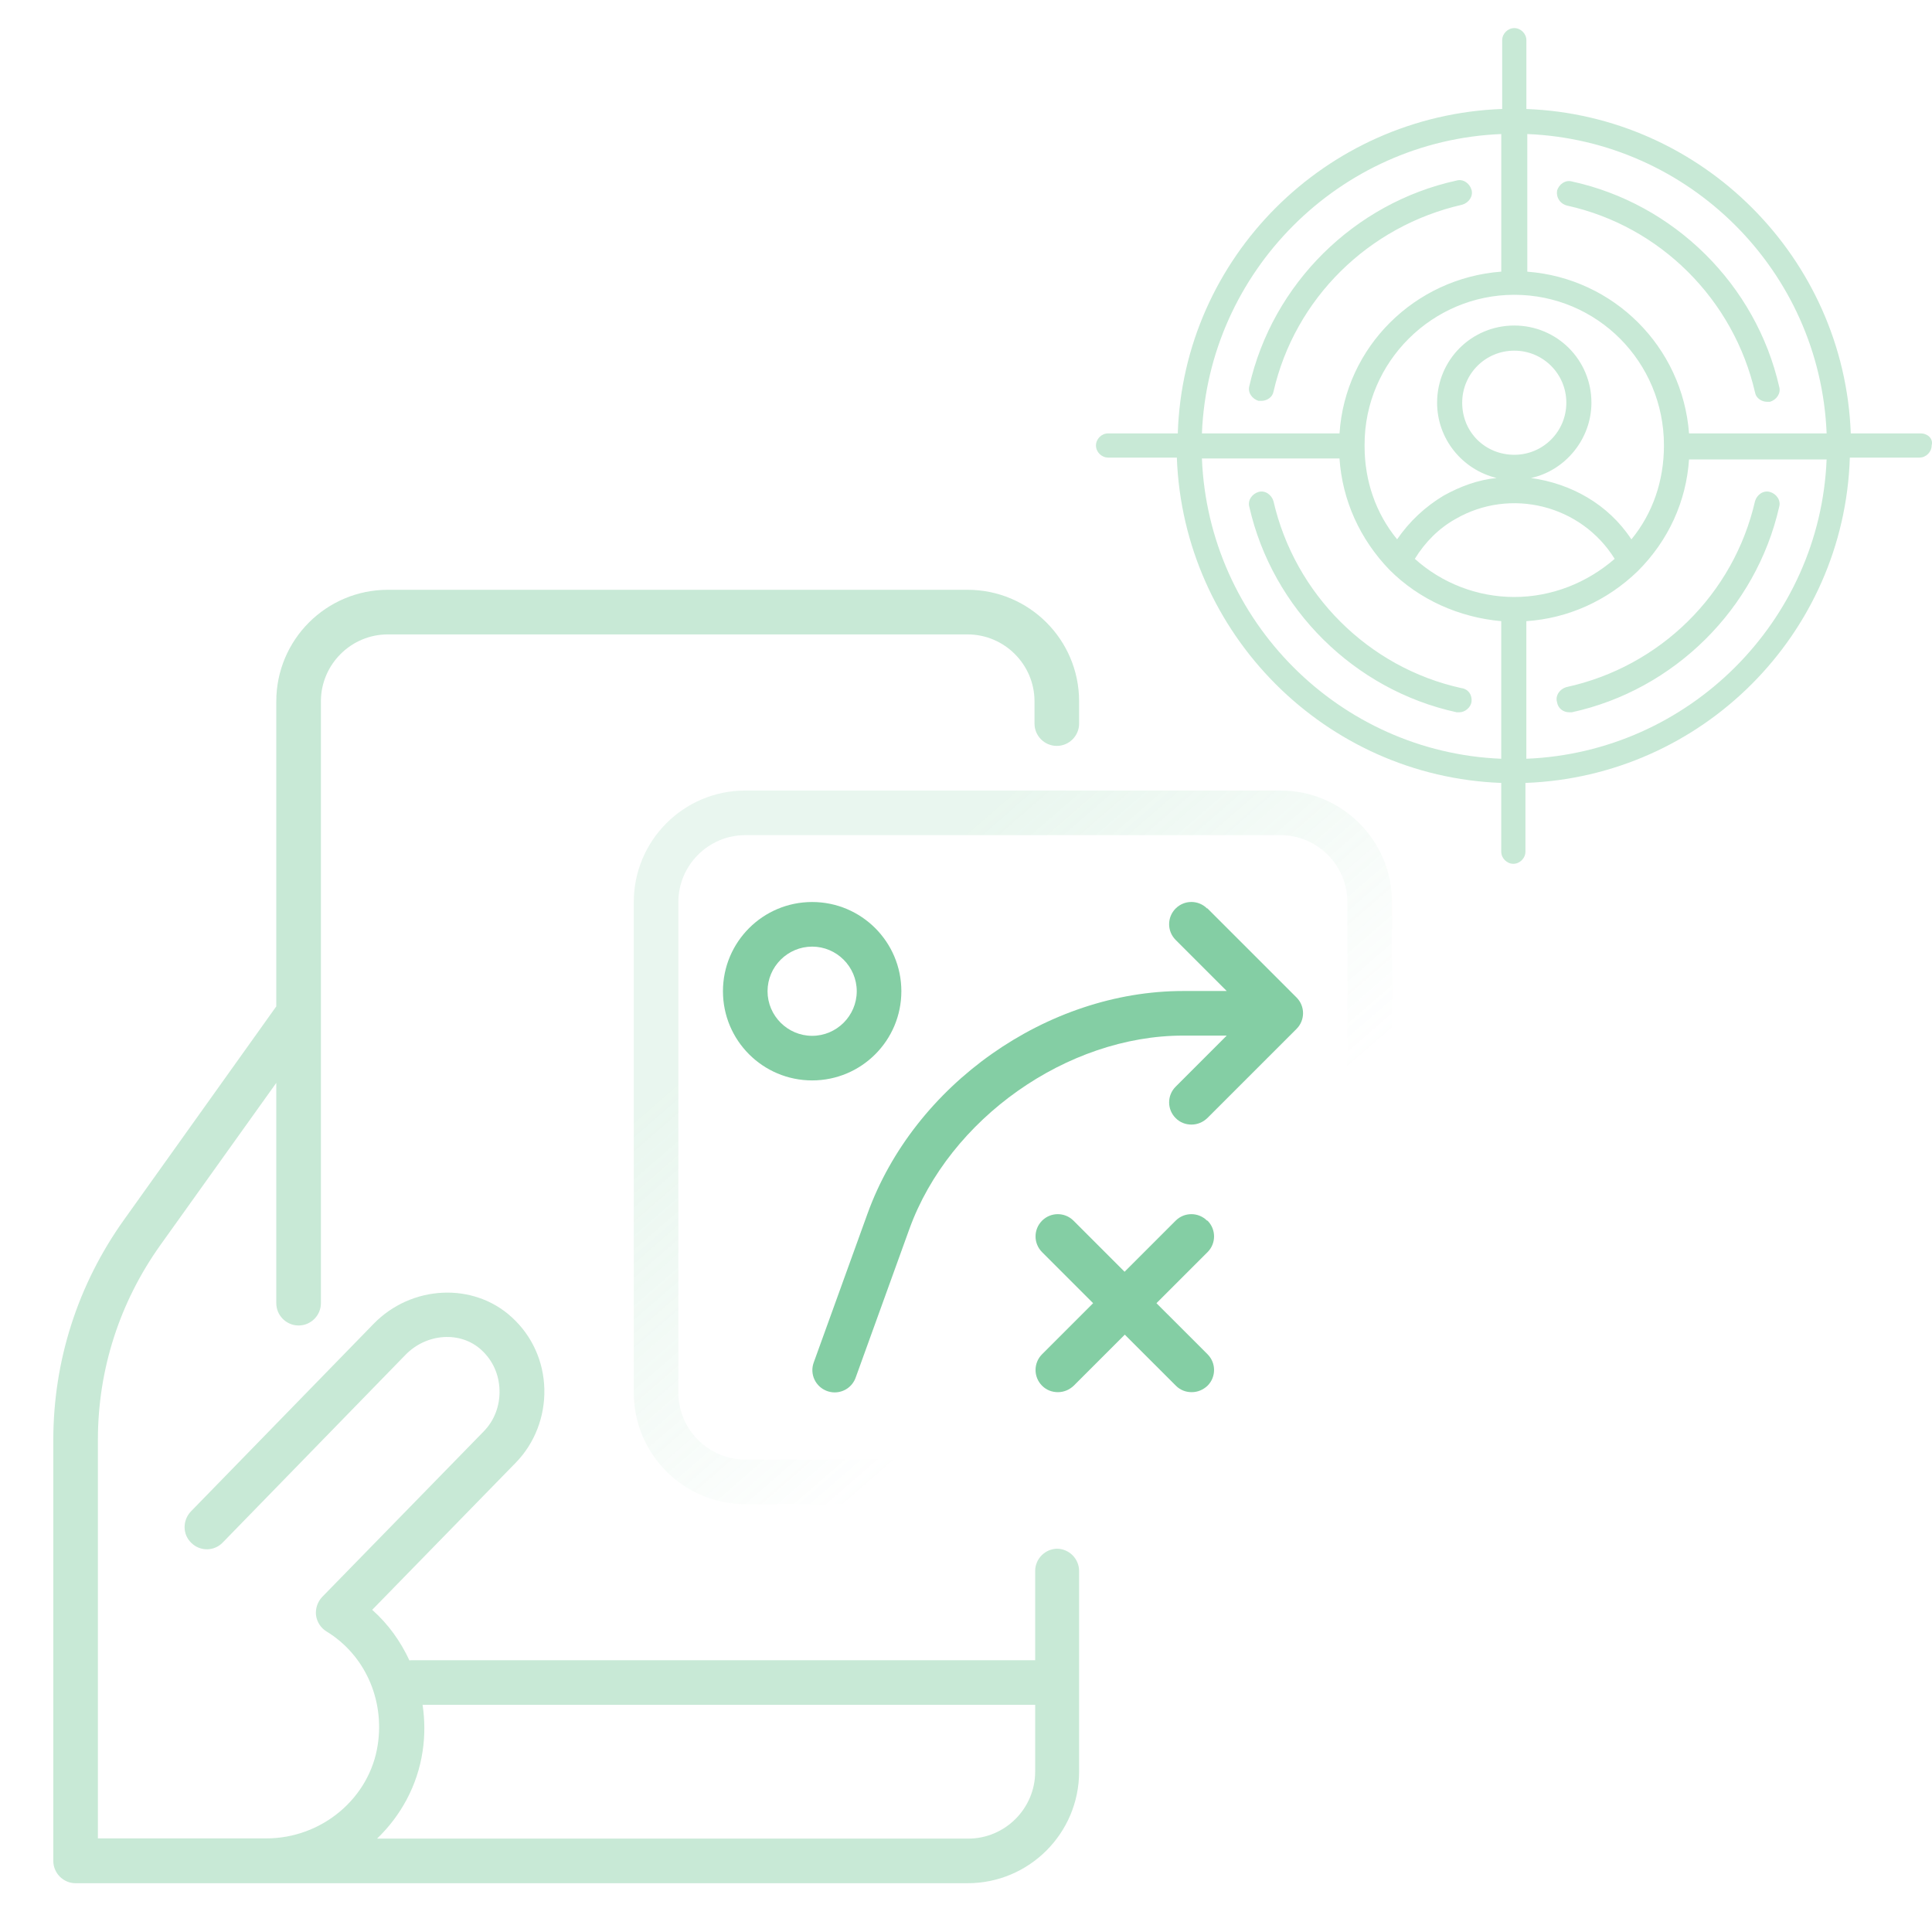 <svg xmlns="http://www.w3.org/2000/svg" width="100" height="100" viewBox="0 0 100 100" fill="none"><g clip-path="url(#clip0_4187_6848)"><path opacity="0.4" d="M99.404 22.433H95.796C95.459 13.34 88.097 5.978 79.005 5.642V2.08C79.005 1.744 78.715 1.454 78.379 1.454C78.042 1.454 77.753 1.744 77.753 2.08V5.64C68.611 5.976 61.249 13.338 60.962 22.431L57.353 22.433C57.017 22.433 56.727 22.722 56.727 23.058C56.727 23.395 57.017 23.684 57.353 23.684H60.913C61.249 32.826 68.611 40.188 77.704 40.524V44.084C77.704 44.42 77.994 44.71 78.33 44.71C78.666 44.71 78.956 44.42 78.956 44.084V40.524C88.098 40.188 95.46 32.826 95.747 23.684H99.355C99.692 23.684 99.981 23.395 99.981 23.058C100.079 22.72 99.79 22.433 99.404 22.433ZM94.546 22.433H87.424C87.088 17.957 83.526 14.398 79.053 14.062L79.052 6.938C87.424 7.277 94.207 14.012 94.546 22.433ZM78.378 30.9C76.454 30.9 74.625 30.178 73.231 28.926C73.761 28.06 74.482 27.338 75.347 26.857C78.185 25.222 81.842 26.135 83.575 28.926C82.132 30.178 80.303 30.9 78.378 30.9ZM75.683 20.845C75.683 19.352 76.886 18.15 78.378 18.15C79.871 18.15 81.073 19.352 81.073 20.845C81.073 22.337 79.871 23.54 78.378 23.54C76.886 23.538 75.683 22.384 75.683 20.845ZM84.441 27.917C83.239 26.088 81.314 25.03 79.245 24.741C81.024 24.355 82.372 22.72 82.372 20.843C82.372 18.629 80.592 16.849 78.378 16.849C76.164 16.849 74.384 18.629 74.384 20.843C74.384 22.718 75.683 24.307 77.463 24.741C76.501 24.837 75.587 25.173 74.721 25.654C73.758 26.231 72.941 27.002 72.315 27.915C71.208 26.568 70.631 24.884 70.631 23.104V23.055V23.006C70.631 18.725 74.144 15.259 78.378 15.259C82.66 15.259 86.126 18.723 86.126 23.053C86.126 24.885 85.547 26.569 84.442 27.917L84.441 27.917ZM77.705 6.938V14.06C73.23 14.396 69.622 17.958 69.334 22.431L62.211 22.433C62.549 14.06 69.332 7.276 77.705 6.938ZM62.211 23.731H69.332C69.477 25.896 70.391 27.917 71.93 29.505C73.469 31.044 75.538 31.959 77.704 32.151V39.273C69.333 38.934 62.549 32.151 62.211 23.731ZM79.004 39.273V32.151C81.169 32.007 83.19 31.093 84.778 29.554C86.366 27.966 87.279 25.945 87.424 23.78H94.545C94.207 32.151 87.424 38.934 79.004 39.273ZM65.917 20.267C65.868 20.557 65.581 20.748 65.291 20.748H65.147C64.81 20.653 64.57 20.316 64.666 19.978C65.868 14.685 70.103 10.5 75.396 9.344C75.732 9.248 76.068 9.488 76.166 9.825C76.262 10.161 76.022 10.498 75.685 10.595C70.825 11.702 67.022 15.456 65.917 20.267ZM80.592 9.874C80.688 9.537 81.025 9.297 81.363 9.393C86.655 10.546 90.89 14.734 92.093 20.027C92.189 20.363 91.948 20.7 91.612 20.797H91.467C91.178 20.797 90.89 20.606 90.841 20.316C89.734 15.505 85.934 11.705 81.123 10.644C80.735 10.547 80.543 10.21 80.592 9.874ZM76.164 36.337C76.115 36.626 75.828 36.867 75.538 36.867H75.394C70.101 35.713 65.867 31.525 64.664 26.232C64.568 25.896 64.808 25.56 65.145 25.462C65.481 25.366 65.818 25.607 65.915 25.943C67.022 30.754 70.823 34.554 75.634 35.615C76.021 35.664 76.213 36 76.164 36.337ZM90.839 25.943C90.935 25.607 91.271 25.366 91.61 25.462C91.946 25.558 92.187 25.894 92.091 26.232C90.888 31.525 86.653 35.711 81.361 36.867H81.216C80.927 36.867 80.639 36.675 80.59 36.337C80.494 36 80.735 35.664 81.071 35.566C85.932 34.508 89.734 30.754 90.839 25.943Z" fill="#77C99A"></path><path data-figma-bg-blur-radius="4.76803" d="M66.277 40.918H38.575C35.389 40.918 32.804 43.504 32.804 46.689V72.083C32.804 75.268 35.389 77.854 38.575 77.854H66.277C69.463 77.854 72.048 75.268 72.048 72.083V46.689C72.048 43.504 69.463 40.918 66.277 40.918ZM69.74 72.083C69.74 73.987 68.181 75.545 66.277 75.545H38.575C36.67 75.545 35.112 73.987 35.112 72.083V46.689C35.112 44.785 36.67 43.227 38.575 43.227H66.277C68.181 43.227 69.74 44.785 69.74 46.689V72.083Z" fill="url(#paint0_linear_4187_6848)" fill-opacity="0.16"></path><path opacity="0.9" d="M62.479 47.023C62.029 46.573 61.302 46.573 60.852 47.023C60.401 47.473 60.401 48.2 60.852 48.651L63.495 51.294H61.244C54.191 51.294 47.312 56.142 44.9 62.825L42.118 70.524C41.899 71.124 42.21 71.782 42.811 72.001C42.938 72.047 43.076 72.07 43.203 72.07C43.676 72.07 44.115 71.782 44.288 71.308L47.07 63.61C49.136 57.908 55.23 53.602 61.244 53.602H63.495L60.852 56.246C60.401 56.696 60.401 57.423 60.852 57.873C61.082 58.104 61.371 58.208 61.671 58.208C61.971 58.208 62.26 58.092 62.49 57.873L67.108 53.256C67.558 52.806 67.558 52.079 67.108 51.629L62.49 47.012L62.479 47.023Z" fill="#77C99A"></path><path opacity="0.9" d="M62.479 63.182C62.029 62.732 61.301 62.732 60.851 63.182L58.208 65.826L55.565 63.182C55.115 62.732 54.387 62.732 53.937 63.182C53.487 63.633 53.487 64.36 53.937 64.81L56.58 67.453L53.937 70.096C53.487 70.546 53.487 71.274 53.937 71.724C54.168 71.955 54.457 72.058 54.757 72.058C55.057 72.058 55.345 71.943 55.576 71.724L58.219 69.081L60.863 71.724C61.094 71.955 61.382 72.058 61.682 72.058C61.982 72.058 62.271 71.943 62.502 71.724C62.952 71.274 62.952 70.546 62.502 70.096L59.858 67.453L62.502 64.81C62.952 64.36 62.952 63.633 62.502 63.182H62.479Z" fill="#77C99A"></path><path opacity="0.9" d="M46.654 51.306C46.654 48.755 44.588 46.688 42.037 46.688C39.486 46.688 37.42 48.755 37.42 51.306C37.42 53.856 39.486 55.922 42.037 55.922C44.588 55.922 46.654 53.856 46.654 51.306ZM42.037 53.614C40.767 53.614 39.728 52.575 39.728 51.306C39.728 50.036 40.767 48.997 42.037 48.997C43.307 48.997 44.345 50.036 44.345 51.306C44.345 52.575 43.307 53.614 42.037 53.614Z" fill="#77C99A"></path><path opacity="0.4" d="M54.734 80.161C54.1 80.161 53.58 80.68 53.58 81.315V85.932H21.261C21.261 85.932 21.215 85.944 21.192 85.944C20.73 84.951 20.096 84.062 19.265 83.324L26.698 75.706C27.679 74.701 28.21 73.316 28.175 71.897C28.141 70.465 27.541 69.138 26.49 68.18C24.505 66.356 21.296 66.506 19.334 68.526L9.88 78.233C9.442 78.695 9.442 79.422 9.904 79.861C10.365 80.311 11.092 80.299 11.531 79.838L20.984 70.13C22.081 68.999 23.847 68.884 24.92 69.877C25.509 70.419 25.832 71.146 25.855 71.954C25.878 72.762 25.59 73.524 25.036 74.09L16.679 82.654C16.437 82.908 16.321 83.254 16.356 83.601C16.402 83.947 16.598 84.258 16.898 84.443C18.872 85.644 19.911 87.952 19.553 90.307C19.137 93.077 16.656 95.155 13.782 95.155H5.067V74.528C5.067 70.892 6.187 67.418 8.288 64.463L14.301 56.049V67.453C14.301 68.088 14.821 68.607 15.456 68.607C16.09 68.607 16.61 68.088 16.61 67.453V36.3C16.61 34.395 18.168 32.837 20.073 32.837H50.083C51.987 32.837 53.546 34.395 53.546 36.3V37.454C53.546 38.089 54.065 38.608 54.7 38.608C55.335 38.608 55.854 38.089 55.854 37.454V36.3C55.854 33.114 53.269 30.528 50.083 30.528H20.073C16.887 30.528 14.301 33.114 14.301 36.3V52.09L6.418 63.136C4.028 66.483 2.759 70.431 2.759 74.54V96.32C2.759 96.955 3.278 97.475 3.913 97.475H50.083C53.269 97.475 55.854 94.889 55.854 91.703V81.315C55.854 80.68 55.335 80.161 54.7 80.161H54.734ZM50.117 95.166H19.518C20.753 93.977 21.608 92.419 21.873 90.653C22 89.834 21.988 89.025 21.873 88.241H53.58V91.703C53.58 93.608 52.022 95.166 50.117 95.166Z" fill="#77C99A"></path></g><defs><clipPath id="bgblur_1_4187_6848_clip_path" transform="translate(-28.036 -36.15)"><path d="M66.277 40.918H38.575C35.389 40.918 32.804 43.504 32.804 46.689V72.083C32.804 75.268 35.389 77.854 38.575 77.854H66.277C69.463 77.854 72.048 75.268 72.048 72.083V46.689C72.048 43.504 69.463 40.918 66.277 40.918ZM69.74 72.083C69.74 73.987 68.181 75.545 66.277 75.545H38.575C36.67 75.545 35.112 73.987 35.112 72.083V46.689C35.112 44.785 36.67 43.227 38.575 43.227H66.277C68.181 43.227 69.74 44.785 69.74 46.689V72.083Z"></path></clipPath><linearGradient id="paint0_linear_4187_6848" x1="52.426" y1="40.918" x2="67.094" y2="57.828" gradientUnits="userSpaceOnUse"><stop stop-color="#77C99A"></stop><stop offset="1" stop-color="#77C99A" stop-opacity="0"></stop></linearGradient><clipPath id="clip0_4187_6848"><rect width="100" height="100" fill="white"></rect></clipPath></defs></svg>
